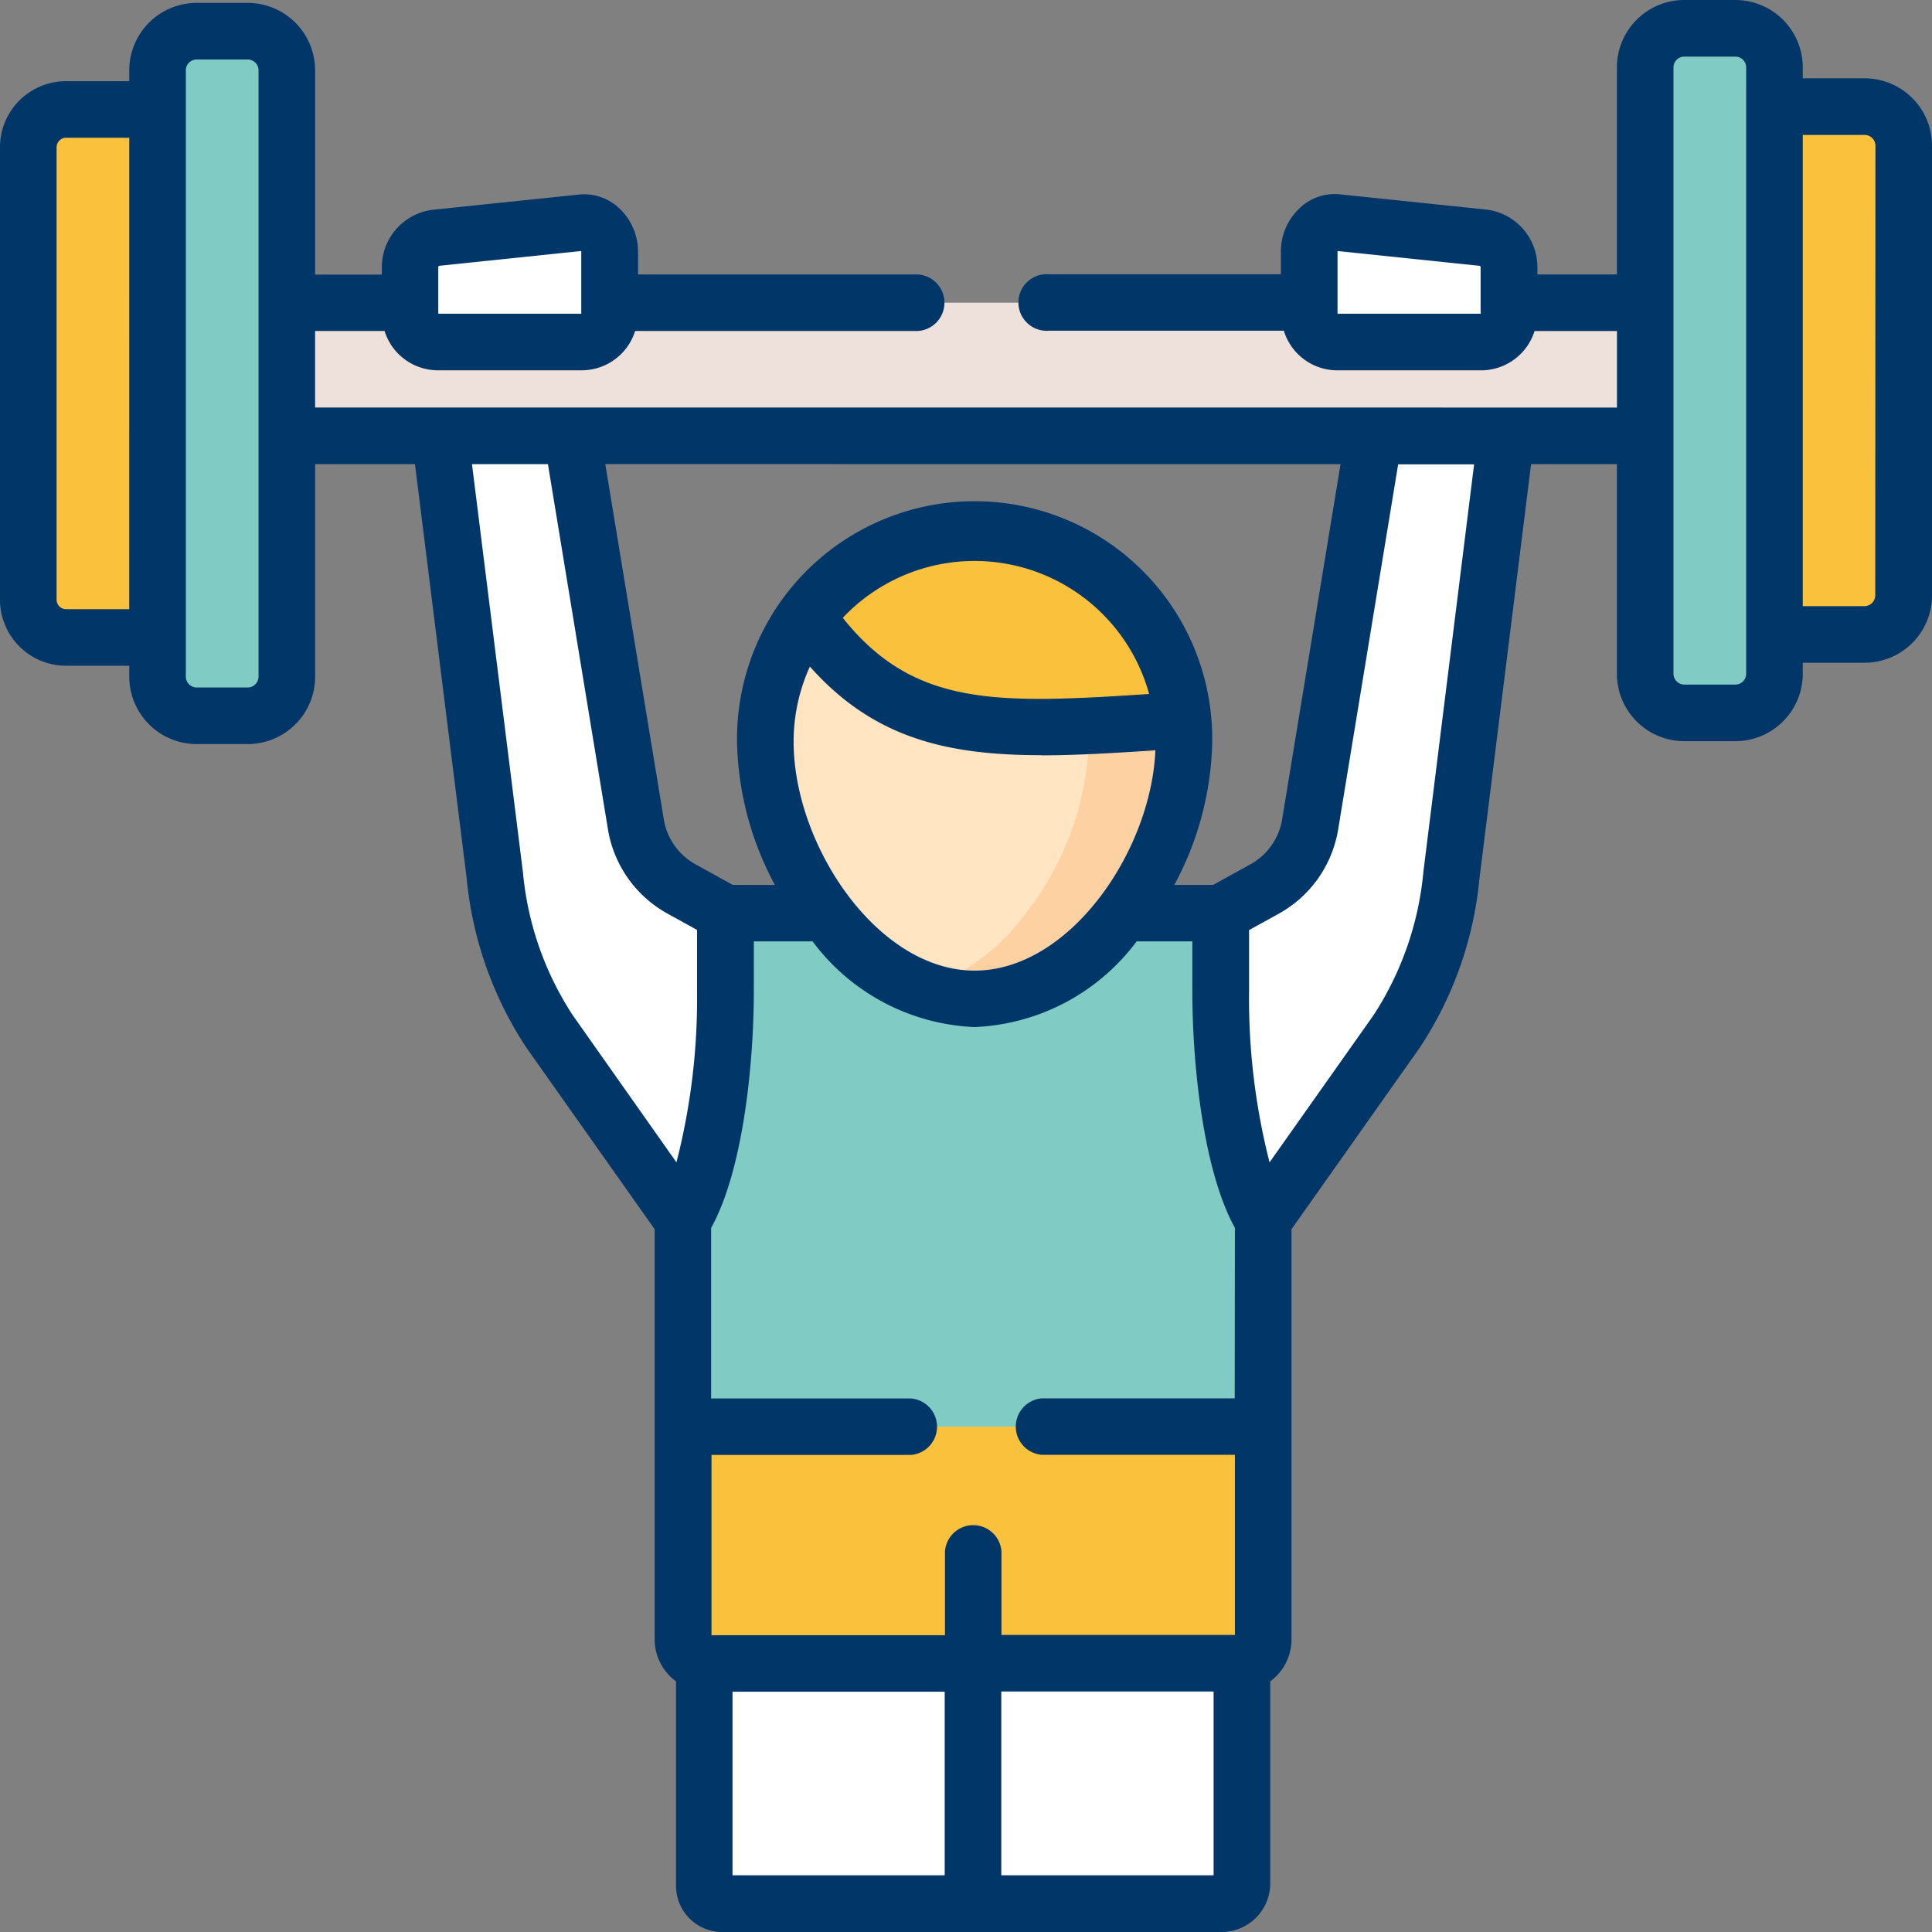 <svg xmlns="http://www.w3.org/2000/svg" width="51.307" height="51.307" viewBox="0 0 51.307 51.307">
    <rect x="0" y="0" width="51.307" height="51.307" fill="#808080" stroke="none"/>
    <g data-name="Group 10916">
        <path data-name="Path 222987" d="M123.04 117.657a2.4 2.4 0 0 1-1.239-1.687l-1.708-10.37-1.648-1.1-1.858 1.1 1.458 11.672a9.087 9.087 0 0 0 1.458 4.15l3.535 5.008c.739-1.148 1.134-3.733 1.134-6.093v-2.059z" transform="translate(-104.904 -94.03)" style="fill-rule:evenodd;fill:#fff"/>
    </g>
    <g data-name="Group 10917">
        <path data-name="Path 222988" d="M328.143 121.426a9.121 9.121 0 0 0 1.458-4.15l1.455-11.672-1.537-1.1-1.969 1.1-1.7 10.365a2.4 2.4 0 0 1-1.239 1.687l-1.131.625v2.059c0 2.361.392 4.945 1.131 6.093z" transform="translate(-291.059 -94.03)" style="fill-rule:evenodd;fill:#fff"/>
    </g>
    <g data-name="Group 10918">
        <path data-name="Path 222989" d="m119.442 125.212-1.213-9.712h-1.642l1.458 11.672a9.087 9.087 0 0 0 1.458 4.15l3.535 5.008a7.74 7.74 0 0 0 .864-2.716l-3-4.249a9.116 9.116 0 0 1-1.46-4.153z" transform="translate(-104.903 -103.926)" style="fill-rule:evenodd;fill:#fff"/>
    </g>
    <g data-name="Group 10919">
        <path data-name="Path 222990" d="m330.6 125.212 1.211-9.712h1.642L332 127.172a9.12 9.12 0 0 1-1.458 4.15L327 136.33a7.741 7.741 0 0 1-.864-2.716l3-4.249a9.15 9.15 0 0 0 1.464-4.153z" transform="translate(-293.457 -103.926)" style="fill-rule:evenodd;fill:#fff"/>
    </g>
    <g data-name="Group 10920">
        <path data-name="Path 222991" d="m186.626 425.3 2.978-1.727 4.16 1.727v6.383H187.1a.472.472 0 0 1-.472-.472z" transform="translate(-167.924 -381.124)" style="fill-rule:evenodd;fill:#fff"/>
    </g>
    <g data-name="Group 10921">
        <path data-name="Path 222992" d="m250.355 427.338 3.572-1.5 3.569 1.5v5.843a.541.541 0 0 1-.54.54h-6.6l-.835-3.184z" transform="translate(-224.515 -383.165)" style="fill-rule:evenodd;fill:#fff"/>
    </g>
    <g data-name="Group 10922">
        <path data-name="Path 222993" d="M180.955 362.056v5.644a.643.643 0 0 0 .642.639h14.131a.64.64 0 0 0 .639-.639v-5.647l-7.5-1.784z" transform="translate(-162.822 -324.169)" style="fill:#fac23c;fill-rule:evenodd"/>
    </g>
    <g data-name="Group 10923">
        <path data-name="Path 222994" d="M302.593 378.074v5.647a.643.643 0 0 1-.642.639h2.649a.64.64 0 0 0 .639-.639v-5.647z" transform="translate(-271.693 -340.187)" style="fill:#fac23c;fill-rule:evenodd"/>
    </g>
    <g data-name="Group 10924">
        <path data-name="Path 222995" d="M180.955 250.164v5.482h15.413v-5.482c-.739-1.148-1.131-3.733-1.131-6.093v-2.059h-13.148v2.059c0 2.361-.395 4.946-1.134 6.093z" transform="translate(-162.822 -217.76)" style="fill:#80cbc4;fill-rule:evenodd"/>
    </g>
    <g data-name="Group 10925">
        <path data-name="Path 222996" d="M298.18 250.164v5.482h2.646v-5.482c-.739-1.148-1.131-3.733-1.131-6.093v-2.059h-2.449a6.838 6.838 0 0 1-.2.25v1.809c0 2.361.395 4.946 1.134 6.093z" transform="translate(-267.279 -217.76)" style="fill:#80cbc4;fill-rule:evenodd"/>
    </g>
    <g data-name="Group 10926">
        <path data-name="Path 222997" d="M7.5 30.015v12.018a1 1 0 0 0 1 1h3.435V29.015H8.5a1 1 0 0 0-1 1z" transform="translate(-6.748 -26.107)" style="fill:#fac23c;fill-rule:evenodd"/>
    </g>
    <g data-name="Group 10927">
        <path data-name="Path 222998" d="M460.264 28.249v14.018h3.4a1.039 1.039 0 0 0 1.037-1.037V29.286a1.039 1.039 0 0 0-1.037-1.037h-3.4z" transform="translate(-414.141 -25.418)" style="fill:#fac23c;fill-rule:evenodd"/>
    </g>
    <g data-name="Group 10928">
        <path data-name="Path 222999" d="M58.882 83.746h39.506v-3.537H58.882z" transform="translate(-52.981 -72.171)" style="fill:#eee1dc;fill-rule:evenodd"/>
    </g>
    <g data-name="Group 10929">
        <path data-name="Path 223000" d="M202.818 159.069a7.909 7.909 0 0 0 1.9 4.906 4.435 4.435 0 0 0 7.306 0 7.913 7.913 0 0 0 1.907-4.906 5.5 5.5 0 0 0-.031-.577c-3.555-4.321-6.308-4.082-9.985-2.744a5.532 5.532 0 0 0-1.097 3.321z" transform="translate(-182.494 -139.369)" style="fill:#ffe5c1;fill-rule:evenodd"/>
    </g>
    <g data-name="Group 10930">
        <path data-name="Path 223001" d="M213.792 143.39c2.344 3.375 5.118 3.059 9.985 2.744a5.559 5.559 0 0 0-9.985-2.744z" transform="translate(-192.368 -127.01)" style="fill:#fac23c;fill-rule:evenodd"/>
    </g>
    <g data-name="Group 10931">
        <path data-name="Path 223002" d="M249.019 191.35a7.881 7.881 0 0 1-1.694 4.65 5.69 5.69 0 0 1-2.711 2 3.925 3.925 0 0 0 1.37.25 4.925 4.925 0 0 0 3.651-1.92c.094-.105.182-.216.267-.329a7.872 7.872 0 0 0 1.64-4.576 5.5 5.5 0 0 0-.031-.577c-.9.06-1.733.116-2.5.151.006.115.008.231.008.351z" transform="translate(-220.102 -171.722)" style="fill:#fed1a3;fill-rule:evenodd"/>
    </g>
    <g data-name="Group 10932">
        <path data-name="Path 223003" d="M250.029 142.961a5.537 5.537 0 0 1 1.381 3.323c.767-.034 1.6-.091 2.5-.151a5.555 5.555 0 0 0-5.527-4.98 5.631 5.631 0 0 0-1.1.108 5.55 5.55 0 0 1 2.746 1.7z" transform="translate(-222.501 -127.009)" style="fill:#fac23c;fill-rule:evenodd"/>
    </g>
    <g data-name="Group 10933">
        <path data-name="Path 223004" d="M41.754 10.345v15.064a1.039 1.039 0 0 0 1.037 1.037h1.358a1.039 1.039 0 0 0 1.037-1.037V9.3a1.039 1.039 0 0 0-1.037-1.037h-1.358A1.039 1.039 0 0 0 41.754 9.3z" transform="translate(-37.57 -7.438)" style="fill:#80cbc4;fill-rule:evenodd"/>
    </g>
    <g data-name="Group 10934">
        <path data-name="Path 223005" d="M435.991 15.11v9.661a1.039 1.039 0 0 0 1.037 1.037h1.358a1.039 1.039 0 0 0 1.037-1.037V8.665a1.04 1.04 0 0 0-.861-1.023h-1.711a1.043 1.043 0 0 0-.861 1.023z" transform="translate(-392.3 -6.876)" style="fill:#80cbc4;fill-rule:evenodd"/>
    </g>
    <g data-name="Group 10935">
        <path data-name="Path 223006" d="M438.387 157.827a1.039 1.039 0 0 0 1.037-1.037v-2.426a1.039 1.039 0 0 1-1 1.037h-1.4a1.039 1.039 0 0 1-1.037-1.037v2.426a1.039 1.039 0 0 0 1.037 1.037z" transform="translate(-392.301 -138.895)" style="fill:#80cbc4;fill-rule:evenodd"/>
    </g>
    <g data-name="Group 10936">
        <path data-name="Path 223007" d="M472.641 137.074a1.039 1.039 0 0 0 1.037-1.037v-2.423a1.039 1.039 0 0 1-1.037 1.037h-2.4v2.423h2.4z" transform="translate(-423.123 -120.225)" style="fill:#fac23c;fill-rule:evenodd"/>
    </g>
    <g data-name="Group 10937">
        <path data-name="Path 223008" d="M42.791 158.591a1.039 1.039 0 0 1-1.037-1.037v-2.426a1.038 1.038 0 0 0 1 1.037H44.146a1.042 1.042 0 0 0 1.037-1.04v2.426a1.039 1.039 0 0 1-1.037 1.037z" transform="translate(-37.57 -139.583)" style="fill:#80cbc4;fill-rule:evenodd"/>
    </g>
    <g data-name="Group 10938">
        <path data-name="Path 223009" d="M8.537 137.842A1.042 1.042 0 0 1 7.5 136.8v-2.423a1.039 1.039 0 0 0 1.037 1.037h2.4v2.426h-2.4z" transform="translate(-6.748 -120.913)" style="fill:#fac23c;fill-rule:evenodd"/>
    </g>
    <g data-name="Group 10939">
        <path data-name="Path 223010" d="M232.025 440.8h2.589v6.383h-2.589z" transform="translate(-208.774 -396.632)" style="fill-rule:evenodd;fill:#fff"/>
    </g>
    <g data-name="Group 10940">
        <path data-name="Path 223011" d="M310.44 446.648v-5.843h-2.08v6.383h1.54a.541.541 0 0 0 .54-.54z" transform="translate(-277.459 -396.632)" style="fill-rule:evenodd;fill:#fff"/>
    </g>
    <g data-name="Group 10941">
        <path data-name="Path 223012" d="m109.376 59.324 3.845-.4a.733.733 0 0 1 .73.776v1.625a.755.755 0 0 1-.73.776h-3.845a.757.757 0 0 1-.73-.776V60.1a.784.784 0 0 1 .73-.776z" transform="translate(-97.759 -53.017)" style="fill-rule:evenodd;fill:#fff"/>
    </g>
    <g data-name="Group 10942">
        <path data-name="Path 223013" d="m351.527 59.324-3.845-.4a.734.734 0 0 0-.73.776v1.625a.757.757 0 0 0 .73.776h3.845a.758.758 0 0 0 .733-.776V60.1a.784.784 0 0 0-.733-.776z" transform="translate(-312.184 -53.017)" style="fill-rule:evenodd;fill:#fff"/>
    </g>
    <path data-name="Path 223014" d="M49.519 2.079h-1.644v-.291A1.791 1.791 0 0 0 46.086 0h-1.358a1.791 1.791 0 0 0-1.789 1.788v5.5h-2.111V7.08a1.54 1.54 0 0 0-1.408-1.52l-3.847-.4a1.344 1.344 0 0 0-1.043.353 1.578 1.578 0 0 0-.514 1.17v.6h-6.164a.752.752 0 1 0 0 1.5h6.242A1.488 1.488 0 0 0 35.5 9.835h3.845a1.491 1.491 0 0 0 1.408-1.045h2.188v2.033H8.368V8.789h1.844a1.488 1.488 0 0 0 1.405 1.045h3.845a1.489 1.489 0 0 0 1.405-1.045h7.407a.752.752 0 1 0 0-1.5h-7.33v-.6a1.579 1.579 0 0 0-.513-1.17 1.349 1.349 0 0 0-1.047-.353l-3.844.4a1.539 1.539 0 0 0-1.4 1.52v.206H8.368V1.865A1.791 1.791 0 0 0 6.58.077H5.221a1.791 1.791 0 0 0-1.788 1.788v.291H1.752A1.754 1.754 0 0 0 0 3.907v12.019a1.755 1.755 0 0 0 1.752 1.754h1.681v.291a1.791 1.791 0 0 0 1.788 1.789H6.58a1.791 1.791 0 0 0 1.789-1.788v-5.646h2.651l1.375 11.014a9.833 9.833 0 0 0 1.59 4.49l3.4 4.813v10.891a1.387 1.387 0 0 0 .568 1.118v5.432a1.225 1.225 0 0 0 1.223 1.223h13.265a1.293 1.293 0 0 0 1.292-1.291v-5.365a1.388 1.388 0 0 0 .565-1.117V32.643l3.4-4.813a9.789 9.789 0 0 0 1.59-4.491l1.372-11.013h2.279v5.569a1.791 1.791 0 0 0 1.789 1.788h1.358a1.791 1.791 0 0 0 1.789-1.788V17.6h1.644a1.791 1.791 0 0 0 1.789-1.788V3.868a1.79 1.79 0 0 0-1.789-1.788zM39.325 8.307a.053.053 0 0 1-.005.024h-3.795a.056.056 0 0 1-.005-.024V6.683a.084.084 0 0 1 0-.017l3.744.39c.036 0 .055.019.056.025v1.226zM11.692 7.056l3.744-.39a.09.09 0 0 1 0 .017v1.624a.059.059 0 0 1 0 .024h-3.792a.056.056 0 0 1-.005-.024V7.078a.086.086 0 0 1 .055-.022zm-8.26 9.122h-1.68a.253.253 0 0 1-.249-.251V3.907a.252.252 0 0 1 .249-.248h1.681zm3.433 1.794a.289.289 0 0 1-.286.285H5.221a.289.289 0 0 1-.286-.285V1.865a.289.289 0 0 1 .286-.285H6.58a.289.289 0 0 1 .286.285v16.106zM35.6 12.326l-1.561 9.492a1.678 1.678 0 0 1-.861 1.151l-.961.531h-1.031a8.33 8.33 0 0 0 1.006-3.8 6.31 6.31 0 1 0-12.619 0 8.333 8.333 0 0 0 1.005 3.8h-1.117l-.96-.53a1.679 1.679 0 0 1-.863-1.153l-1.564-9.492zm-2.81 24.809h-5.117a.752.752 0 0 0 0 1.5h5.122v4.783h-6.2V41.2a.752.752 0 0 0-1.5 0v2.225h-6.2v-4.787h5.292a.752.752 0 0 0 0-1.5h-5.302v-4.529c.834-1.5 1.134-4.291 1.134-6.3V25h1.56a5.657 5.657 0 0 0 4.3 2.275A5.657 5.657 0 0 0 30.185 25h1.479v1.308c0 2.009.3 4.8 1.131 6.3zm-5.132-17.076c.928 0 1.933-.062 3.025-.133-.116 2.689-2.283 5.85-4.8 5.85-2.589 0-4.807-3.34-4.807-6.074a4.782 4.782 0 0 1 .432-2c1.693 1.906 3.649 2.353 6.15 2.353zm-5.277-3.651q.06-.064.123-.126a4.809 4.809 0 0 1 8.013 2.148c-4.055.265-6.249.345-8.136-2.023zm-7.17 10.554a8.321 8.321 0 0 1-1.325-3.808l-1.352-10.828h2.017l1.6 9.735a3.142 3.142 0 0 0 1.617 2.224l.743.41v1.616a17.5 17.5 0 0 1-.547 4.557zm4.242 17.964h5.635V49.8h-5.635zM32.229 49.8h-5.638v-4.88h5.638zM37.8 23.153a8.373 8.373 0 0 1-1.326 3.81l-2.759 3.905a17.549 17.549 0 0 1-.544-4.557V24.7l.744-.411a3.141 3.141 0 0 0 1.615-2.222l1.6-9.736h2.017zm8.572-20.322v15.064a.289.289 0 0 1-.286.285h-1.358a.289.289 0 0 1-.286-.285V1.788a.289.289 0 0 1 .286-.285h1.358a.289.289 0 0 1 .286.285zM49.8 15.812a.289.289 0 0 1-.286.285h-1.639V3.583h1.644a.289.289 0 0 1 .286.285z" style="fill:#013668"/>
</svg>

